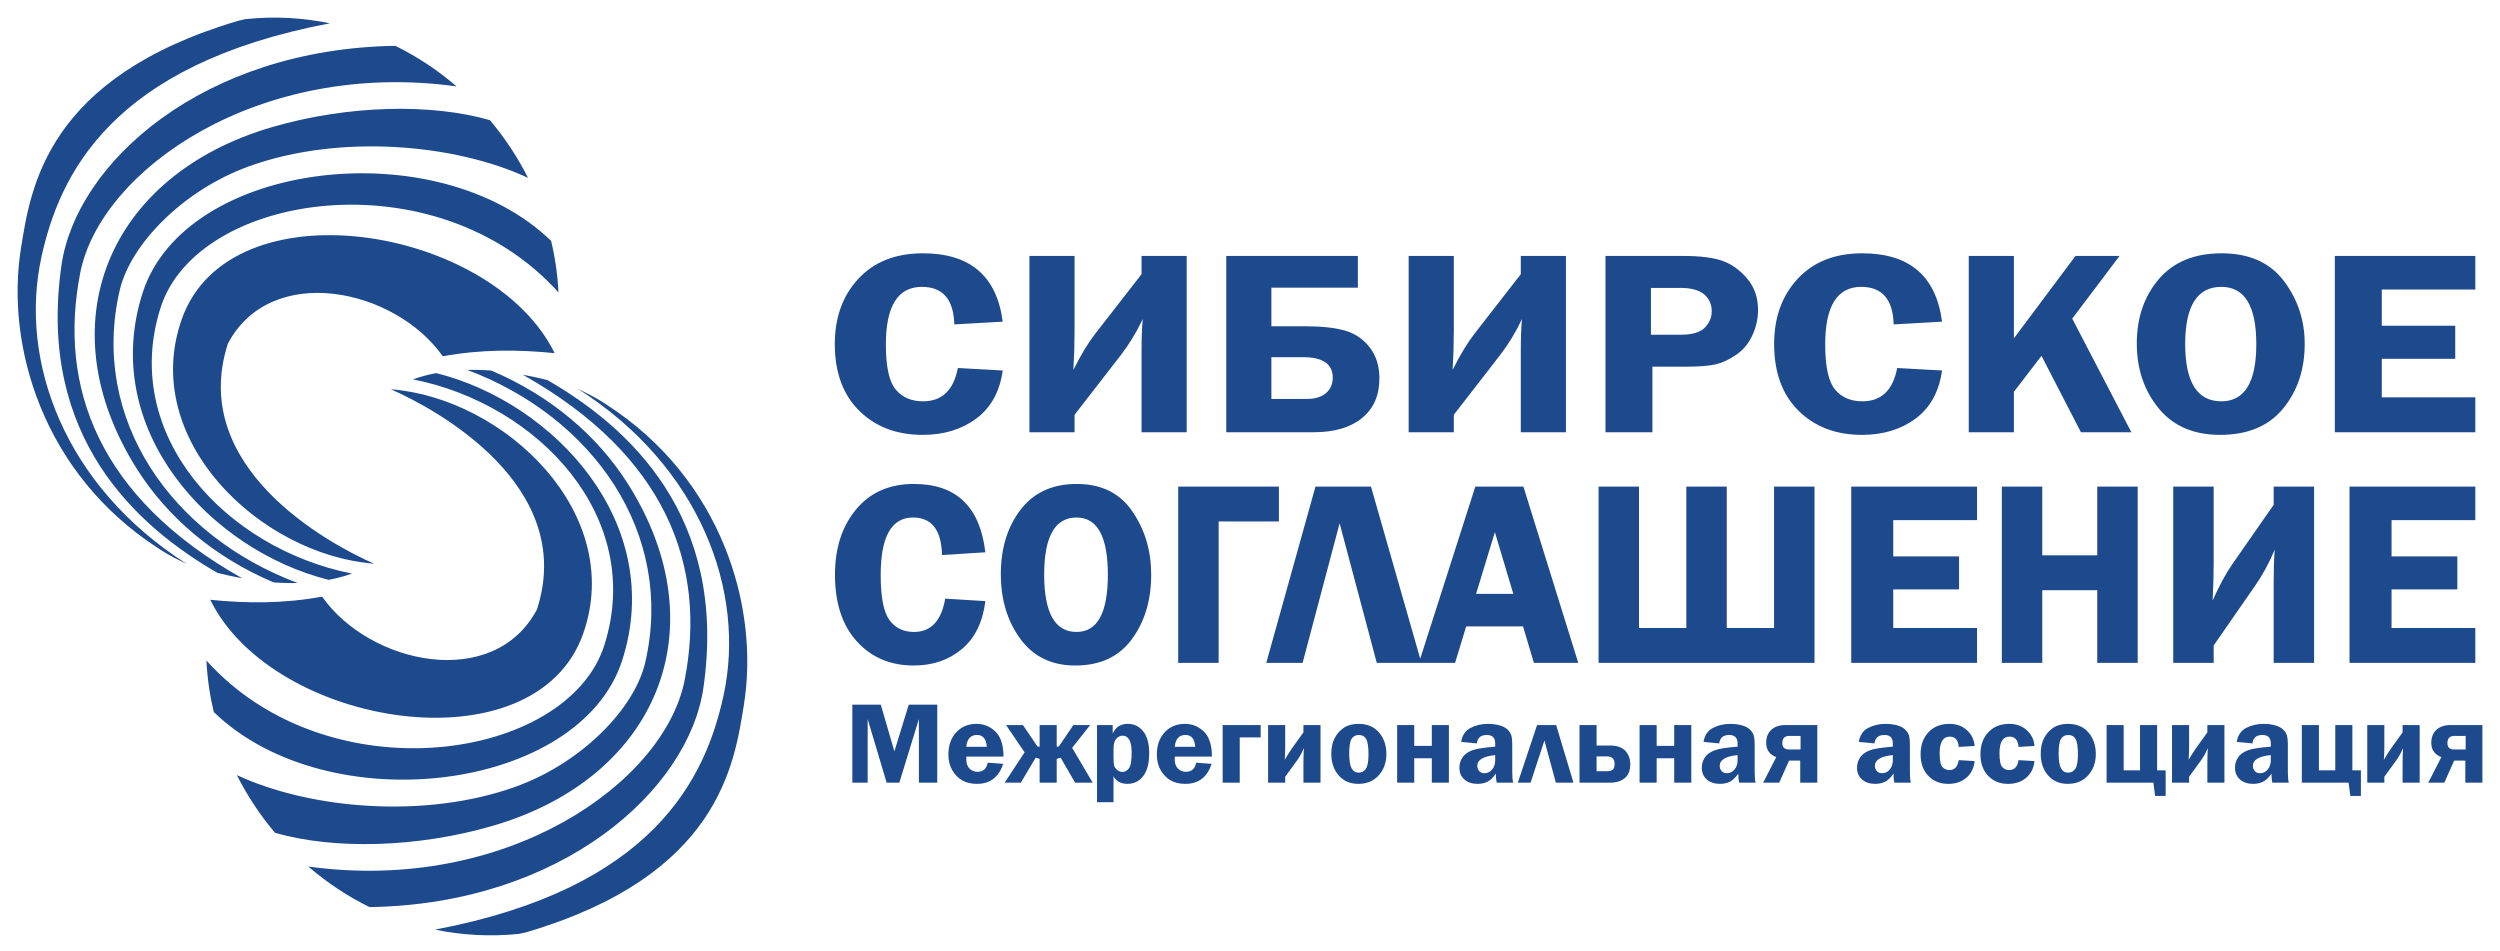 <?xml version="1.0" encoding="UTF-8"?> <svg xmlns="http://www.w3.org/2000/svg" width="142" height="54" viewBox="0 0 142 54" fill="none"> <path fill-rule="evenodd" clip-rule="evenodd" d="M33.122 35.998C30.39 43.728 15.5 41.328 11.943 34.068C14.026 34.28 16.135 34.287 18.296 33.889C21.005 37.746 28.046 39.251 30.501 34.613C32.771 27.599 24.82 23.256 22.199 22.11C28.665 22.612 35.54 29.154 33.122 35.998V35.998ZM1.191 14.104C1.742 10.668 2.625 4.392 13.568 1.17C13.685 1.138 13.812 1.11 13.945 1.085C15.602 0.913 17.21 1.007 18.738 1.324C6.33 3.675 3.374 9.91 2.349 14.623C1.071 20.506 3.644 27.599 10.617 32.038C10.135 31.786 9.747 31.649 8.957 31.12C2.442 26.899 0.304 19.645 1.191 14.104H1.191ZM3.491 15.07C4.328 9.239 11.535 2.77 22.455 2.604C23.713 3.221 24.881 3.999 25.933 4.907C14.704 3.356 5.703 9.637 4.556 15.505C3.296 21.946 5.573 28.246 13.756 32.845C13.299 32.762 12.832 32.66 12.353 32.539C7.818 29.924 2.086 24.858 3.491 15.07L3.491 15.07ZM15.459 7.219C19.759 5.967 24.485 5.861 27.828 6.825C28.672 7.828 29.401 8.928 29.992 10.101C25.823 8.164 19.291 7.593 14.153 9.443C10.432 10.783 7.405 13.856 6.794 16.51C5.112 23.821 9.747 30.431 16.907 33.115C16.464 33.126 16.006 33.114 15.535 33.078C12.172 31.647 9.518 29.39 7.785 26.651C2.592 18.446 6.107 9.942 15.459 7.219ZM8.108 16.614C10.518 9.139 24.818 7.4 31.304 13.683C31.532 14.637 31.673 15.616 31.721 16.61C24.784 8.885 11.201 10.897 9.116 17.49C6.816 24.76 12.876 31.172 19.993 32.58C19.57 32.73 19.127 32.848 18.667 32.935C11.931 31.247 5.604 24.38 8.108 16.614V16.614ZM10.324 18.129C13.056 10.399 27.946 12.799 31.503 20.059C29.42 19.847 27.311 19.84 25.15 20.238C22.442 16.381 15.4 14.876 12.945 19.514C10.675 26.528 18.626 30.871 21.247 32.017C14.781 31.515 7.906 24.973 10.325 18.129H10.324ZM42.255 40.023C41.704 43.459 40.822 49.735 29.878 52.957C29.761 52.989 29.634 53.017 29.501 53.042C27.844 53.213 26.236 53.12 24.708 52.802C37.116 50.452 40.072 44.217 41.097 39.504C42.376 33.621 39.802 26.528 32.829 22.089C33.311 22.341 33.699 22.477 34.489 23.007C41.004 27.228 43.142 34.482 42.255 40.023H42.255ZM39.955 39.057C39.118 44.888 31.911 51.356 20.991 51.523C19.733 50.906 18.566 50.128 17.513 49.22C28.742 50.771 37.742 44.49 38.89 38.622C40.15 32.181 37.873 25.881 29.69 21.282C30.147 21.365 30.614 21.467 31.093 21.588C35.628 24.203 41.36 29.269 39.955 39.057H39.955ZM27.987 46.907C23.687 48.159 18.961 48.266 15.618 47.302C14.774 46.299 14.045 45.199 13.454 44.026C17.623 45.963 24.155 46.533 29.293 44.683C33.014 43.344 36.041 40.27 36.652 37.617C38.334 30.306 33.699 23.696 26.539 21.011C26.982 21 27.44 21.013 27.911 21.049C31.274 22.48 33.928 24.736 35.661 27.475C40.854 35.68 37.339 44.184 27.987 46.907L27.987 46.907ZM35.339 37.513C32.928 44.987 18.628 46.727 12.142 40.443C11.914 39.49 11.773 38.511 11.725 37.517C18.662 45.242 32.245 43.23 34.33 36.637C36.63 29.367 30.57 22.955 23.453 21.547C23.876 21.397 24.319 21.279 24.779 21.192C31.515 22.88 37.842 29.747 35.339 37.513Z" fill="#1D498D"></path> <path d="M50.362 44.457L49.283 40.843V44.457H48.413V40.026H50.029L50.801 42.678L51.617 40.026H53.236V44.457H52.193V40.843L51.081 44.457H50.362ZM56.999 42.976H54.89C54.888 43.034 54.886 43.085 54.886 43.128C54.886 43.363 54.948 43.54 55.073 43.66C55.197 43.779 55.347 43.839 55.521 43.839C55.843 43.839 56.037 43.666 56.102 43.321L56.979 43.386C56.734 44.145 56.238 44.523 55.49 44.523C55.163 44.523 54.885 44.458 54.657 44.327C54.429 44.197 54.241 44.006 54.093 43.756C53.944 43.505 53.87 43.205 53.87 42.855C53.87 42.335 54.018 41.915 54.316 41.595C54.613 41.275 54.995 41.115 55.462 41.115C55.884 41.115 56.245 41.264 56.546 41.559C56.848 41.855 56.999 42.328 56.999 42.976ZM54.886 42.417H56.049C56.019 41.97 55.834 41.746 55.495 41.746C55.132 41.746 54.929 41.97 54.886 42.417ZM60.898 42.476L62.066 44.457H61.067L60.244 43.035L60.021 43.102V44.457H59.051V43.102L58.827 43.035L57.982 44.457H57.064L58.197 42.733L57.144 41.182H58.102L58.928 42.398L59.051 42.418V41.182H60.021V42.418L60.144 42.398L60.968 41.182H61.921L60.899 42.476L60.898 42.476ZM62.311 45.566V41.182H63.201V41.666C63.365 41.299 63.653 41.115 64.064 41.115C64.419 41.115 64.709 41.257 64.935 41.542C65.161 41.825 65.274 42.238 65.274 42.781C65.274 43.358 65.16 43.791 64.932 44.085C64.703 44.377 64.406 44.523 64.04 44.523C63.669 44.523 63.406 44.379 63.248 44.093V45.566H62.311L62.311 45.566ZM63.248 43.024C63.248 43.256 63.262 43.415 63.29 43.504C63.319 43.591 63.379 43.671 63.469 43.741C63.561 43.81 63.66 43.846 63.766 43.846C63.899 43.846 64.017 43.778 64.121 43.644C64.225 43.509 64.278 43.212 64.278 42.753C64.278 42.109 64.106 41.786 63.763 41.786C63.632 41.786 63.514 41.844 63.407 41.958C63.301 42.072 63.248 42.266 63.248 42.539V43.024ZM68.838 42.976H66.729C66.727 43.034 66.725 43.085 66.725 43.128C66.725 43.363 66.787 43.54 66.912 43.66C67.036 43.779 67.186 43.839 67.36 43.839C67.682 43.839 67.876 43.666 67.941 43.321L68.818 43.386C68.573 44.145 68.077 44.523 67.329 44.523C67.002 44.523 66.724 44.458 66.496 44.327C66.268 44.197 66.08 44.006 65.932 43.756C65.783 43.505 65.709 43.205 65.709 42.855C65.709 42.335 65.857 41.915 66.155 41.595C66.452 41.275 66.834 41.115 67.301 41.115C67.723 41.115 68.084 41.264 68.385 41.559C68.687 41.855 68.838 42.328 68.838 42.976ZM66.725 42.417H67.888C67.858 41.97 67.673 41.746 67.334 41.746C66.971 41.746 66.769 41.97 66.725 42.417ZM69.447 44.457V41.182H71.606V41.886H70.417V44.457H69.447ZM72.999 44.118V44.457H72.029V41.182H72.999V42.425C72.999 42.644 72.99 42.889 72.972 43.158C73.135 42.879 73.278 42.654 73.399 42.484L74.035 41.6V41.182H75.005V44.457H74.035V43.303C74.035 43.038 74.044 42.767 74.062 42.489C73.947 42.762 73.812 43.002 73.662 43.209L72.999 44.118ZM77.162 41.115C77.66 41.115 78.049 41.278 78.329 41.605C78.608 41.93 78.747 42.339 78.747 42.829C78.747 43.313 78.602 43.716 78.312 44.039C78.022 44.362 77.637 44.523 77.155 44.523C76.689 44.523 76.317 44.364 76.037 44.044C75.758 43.724 75.618 43.314 75.618 42.813C75.618 42.465 75.681 42.169 75.808 41.927C75.934 41.684 76.107 41.487 76.327 41.339C76.547 41.19 76.825 41.115 77.162 41.115ZM77.187 41.747C77.004 41.747 76.866 41.818 76.774 41.958C76.681 42.1 76.635 42.381 76.635 42.802C76.635 43.188 76.679 43.465 76.767 43.633C76.856 43.802 76.993 43.886 77.182 43.886C77.345 43.886 77.477 43.814 77.579 43.671C77.68 43.527 77.731 43.254 77.731 42.851C77.731 42.421 77.686 42.13 77.597 41.977C77.507 41.823 77.371 41.747 77.187 41.747V41.747ZM79.359 44.457V41.182H80.329V42.364H81.326V41.182H82.296V44.457H81.326V43.069H80.329V44.457H79.359ZM85.949 44.457H85.013C84.982 44.327 84.966 44.155 84.966 43.942C84.802 44.176 84.638 44.331 84.476 44.408C84.313 44.485 84.127 44.523 83.92 44.523C83.613 44.523 83.366 44.44 83.177 44.274C82.988 44.107 82.894 43.885 82.894 43.603C82.894 43.399 82.949 43.209 83.059 43.037C83.169 42.864 83.346 42.728 83.591 42.63C83.835 42.532 84.28 42.459 84.927 42.411V42.223C84.927 41.905 84.768 41.747 84.451 41.747C84.112 41.747 83.922 41.906 83.883 42.225L82.993 42.141C83.052 41.769 83.228 41.505 83.523 41.349C83.817 41.193 84.15 41.116 84.522 41.116C84.746 41.116 84.955 41.141 85.152 41.194C85.35 41.246 85.503 41.323 85.614 41.427C85.725 41.531 85.799 41.641 85.838 41.756C85.876 41.872 85.896 42.072 85.896 42.36V43.845C85.896 44.13 85.914 44.334 85.95 44.458L85.949 44.457ZM84.926 42.889C84.249 42.956 83.91 43.16 83.91 43.499C83.91 43.614 83.945 43.712 84.017 43.795C84.088 43.878 84.19 43.919 84.322 43.919C84.493 43.919 84.637 43.848 84.752 43.708C84.869 43.567 84.926 43.393 84.926 43.186V42.889ZM86.212 44.457L87.306 41.182H88.389L89.374 44.457H88.374L87.723 42.058L86.937 44.457H86.212H86.212ZM89.716 44.457V41.182H90.686V42.345H91.439C91.836 42.345 92.128 42.444 92.317 42.645C92.505 42.844 92.599 43.096 92.599 43.401C92.599 43.762 92.495 44.028 92.285 44.199C92.076 44.371 91.794 44.457 91.436 44.457H89.716H89.716ZM90.686 43.806H91.264C91.424 43.806 91.538 43.775 91.607 43.713C91.675 43.652 91.709 43.543 91.709 43.384C91.709 43.103 91.561 42.963 91.264 42.963H90.686V43.806V43.806ZM93.128 44.457V41.182H94.098V42.364H95.095V41.182H96.065V44.457H95.095V43.069H94.098V44.457H93.128ZM99.718 44.457H98.781C98.751 44.327 98.735 44.155 98.735 43.942C98.571 44.176 98.407 44.331 98.245 44.408C98.082 44.485 97.896 44.523 97.689 44.523C97.382 44.523 97.135 44.44 96.946 44.274C96.757 44.107 96.662 43.885 96.662 43.603C96.662 43.399 96.718 43.209 96.828 43.037C96.938 42.864 97.115 42.728 97.36 42.63C97.604 42.532 98.049 42.459 98.695 42.411V42.223C98.695 41.905 98.537 41.747 98.219 41.747C97.881 41.747 97.691 41.906 97.653 42.225L96.762 42.141C96.821 41.769 96.997 41.505 97.292 41.349C97.586 41.193 97.919 41.116 98.291 41.116C98.515 41.116 98.724 41.141 98.921 41.194C99.118 41.246 99.272 41.323 99.383 41.427C99.494 41.531 99.568 41.641 99.607 41.756C99.645 41.872 99.665 42.072 99.665 42.36V43.845C99.665 44.13 99.683 44.334 99.719 44.458L99.718 44.457ZM98.695 42.889C98.018 42.956 97.679 43.16 97.679 43.499C97.679 43.614 97.714 43.712 97.786 43.795C97.857 43.878 97.959 43.919 98.091 43.919C98.263 43.919 98.406 43.848 98.522 43.708C98.638 43.567 98.695 43.393 98.695 43.186V42.889ZM102.253 44.457V43.202H101.619L101.058 44.457H100.147L100.891 43.005C100.51 42.858 100.32 42.588 100.32 42.196C100.32 41.875 100.418 41.626 100.615 41.449C100.812 41.27 101.078 41.182 101.413 41.182H103.223V44.457H102.253L102.253 44.457ZM102.272 42.57V41.8H101.633C101.368 41.8 101.236 41.936 101.236 42.209C101.236 42.45 101.361 42.57 101.613 42.57H102.272ZM108.535 44.457H107.598C107.567 44.327 107.552 44.155 107.552 43.942C107.388 44.176 107.224 44.331 107.061 44.408C106.898 44.485 106.713 44.523 106.505 44.523C106.199 44.523 105.952 44.44 105.763 44.274C105.573 44.107 105.479 43.885 105.479 43.603C105.479 43.399 105.534 43.209 105.644 43.037C105.755 42.864 105.932 42.728 106.177 42.63C106.42 42.532 106.865 42.459 107.512 42.411V42.223C107.512 41.905 107.354 41.747 107.036 41.747C106.697 41.747 106.508 41.906 106.469 42.225L105.579 42.141C105.638 41.769 105.813 41.505 106.108 41.349C106.403 41.193 106.736 41.116 107.108 41.116C107.331 41.116 107.541 41.141 107.738 41.194C107.935 41.246 108.089 41.323 108.2 41.427C108.31 41.531 108.385 41.641 108.423 41.756C108.462 41.872 108.482 42.072 108.482 42.36V43.845C108.482 44.13 108.499 44.334 108.535 44.458L108.535 44.457ZM107.512 42.889C106.834 42.956 106.495 43.16 106.495 43.499C106.495 43.614 106.531 43.712 106.603 43.795C106.674 43.878 106.775 43.919 106.907 43.919C107.079 43.919 107.223 43.848 107.338 43.708C107.454 43.567 107.512 43.393 107.512 43.186V42.889ZM112.159 43.23C112.122 43.616 111.969 43.928 111.699 44.166C111.43 44.404 111.082 44.524 110.656 44.524C110.194 44.524 109.817 44.371 109.526 44.065C109.234 43.76 109.089 43.351 109.089 42.84C109.089 42.327 109.238 41.912 109.536 41.594C109.832 41.275 110.23 41.116 110.728 41.116C111.128 41.116 111.46 41.235 111.722 41.475C111.985 41.714 112.131 42.013 112.158 42.372L111.255 42.425C111.225 42.035 111.054 41.84 110.745 41.84C110.363 41.84 110.172 42.153 110.172 42.779C110.172 43.195 110.225 43.46 110.333 43.572C110.439 43.683 110.568 43.74 110.721 43.74C111.019 43.74 111.196 43.552 111.255 43.175L112.158 43.23L112.159 43.23ZM115.558 43.23C115.521 43.616 115.369 43.928 115.098 44.166C114.829 44.404 114.482 44.524 114.055 44.524C113.593 44.524 113.216 44.371 112.925 44.065C112.634 43.76 112.489 43.351 112.489 42.84C112.489 42.327 112.637 41.912 112.935 41.594C113.232 41.275 113.629 41.116 114.127 41.116C114.527 41.116 114.859 41.235 115.121 41.475C115.384 41.714 115.53 42.013 115.558 42.372L114.654 42.425C114.624 42.035 114.454 41.84 114.144 41.84C113.762 41.84 113.571 42.153 113.571 42.779C113.571 43.195 113.624 43.46 113.732 43.572C113.838 43.683 113.968 43.74 114.12 43.74C114.418 43.74 114.595 43.552 114.654 43.175L115.558 43.23L115.558 43.23ZM117.457 41.115C117.955 41.115 118.344 41.278 118.624 41.605C118.903 41.93 119.042 42.339 119.042 42.829C119.042 43.313 118.897 43.716 118.607 44.039C118.317 44.362 117.932 44.523 117.45 44.523C116.984 44.523 116.612 44.364 116.332 44.044C116.053 43.724 115.913 43.314 115.913 42.813C115.913 42.465 115.977 42.169 116.103 41.927C116.229 41.684 116.402 41.487 116.622 41.339C116.842 41.19 117.12 41.115 117.457 41.115ZM117.482 41.747C117.3 41.747 117.161 41.818 117.069 41.958C116.976 42.1 116.93 42.381 116.93 42.802C116.93 43.188 116.974 43.465 117.063 43.633C117.151 43.802 117.288 43.886 117.477 43.886C117.641 43.886 117.772 43.814 117.874 43.671C117.975 43.527 118.026 43.254 118.026 42.851C118.026 42.421 117.982 42.13 117.892 41.977C117.802 41.823 117.666 41.747 117.482 41.747V41.747ZM119.655 44.457V41.182H120.624V43.753H121.554V41.182H122.524V43.753H123.009V45.208H122.411L122.312 44.457H119.654H119.655ZM124.341 44.118V44.457H123.371V41.182H124.341V42.425C124.341 42.645 124.332 42.889 124.315 43.158C124.478 42.879 124.62 42.655 124.742 42.484L125.378 41.601V41.182H126.348V44.457H125.378V43.303C125.378 43.039 125.387 42.768 125.404 42.49C125.289 42.762 125.155 43.002 125.004 43.209L124.341 44.118ZM130.003 44.457H129.067C129.036 44.327 129.02 44.155 129.02 43.942C128.856 44.176 128.692 44.331 128.53 44.408C128.367 44.485 128.181 44.523 127.974 44.523C127.667 44.523 127.42 44.44 127.231 44.274C127.042 44.107 126.948 43.885 126.948 43.603C126.948 43.399 127.003 43.209 127.113 43.037C127.223 42.864 127.4 42.728 127.645 42.63C127.889 42.532 128.334 42.459 128.981 42.411V42.223C128.981 41.905 128.822 41.747 128.504 41.747C128.166 41.747 127.976 41.906 127.938 42.225L127.047 42.141C127.106 41.769 127.282 41.505 127.577 41.349C127.871 41.193 128.204 41.116 128.576 41.116C128.8 41.116 129.009 41.141 129.206 41.194C129.404 41.246 129.557 41.323 129.668 41.427C129.779 41.531 129.853 41.641 129.892 41.756C129.93 41.872 129.95 42.072 129.95 42.36V43.845C129.95 44.13 129.968 44.334 130.004 44.458L130.003 44.457ZM128.98 42.889C128.303 42.956 127.964 43.16 127.964 43.499C127.964 43.614 127.999 43.712 128.071 43.795C128.142 43.878 128.244 43.919 128.376 43.919C128.548 43.919 128.691 43.848 128.807 43.708C128.923 43.567 128.98 43.393 128.98 43.186V42.889ZM130.744 44.457V41.182H131.714V43.753H132.644V41.182H133.614V43.753H134.099V45.208H133.501L133.401 44.457H130.744H130.744ZM135.431 44.118V44.457H134.461V41.182H135.431V42.425C135.431 42.645 135.422 42.889 135.404 43.158C135.567 42.879 135.71 42.655 135.832 42.484L136.467 41.601V41.182H137.437V44.457H136.467V43.303C136.467 43.039 136.476 42.768 136.494 42.49C136.379 42.762 136.245 43.002 136.094 43.209L135.431 44.118ZM140.03 44.457V43.202H139.397L138.836 44.457H137.924L138.669 43.005C138.288 42.858 138.097 42.588 138.097 42.196C138.097 41.875 138.196 41.626 138.393 41.449C138.59 41.27 138.855 41.182 139.191 41.182H141V44.457H140.03L140.03 44.457ZM140.05 42.57V41.8H139.41C139.145 41.8 139.014 41.936 139.014 42.209C139.014 42.45 139.139 42.57 139.39 42.57H140.05Z" fill="#1D498D"></path> <path d="M56.954 18.271L54.205 18.426C54.166 17.005 53.554 16.294 52.364 16.294C50.998 16.294 50.317 17.383 50.317 19.562C50.317 20.82 50.501 21.673 50.873 22.121C51.244 22.569 51.761 22.794 52.426 22.794C53.507 22.794 54.166 22.164 54.406 20.903L56.954 21.043C56.789 22.236 56.292 23.147 55.462 23.767C54.63 24.39 53.61 24.701 52.406 24.701C50.928 24.701 49.727 24.243 48.803 23.329C47.878 22.416 47.417 21.153 47.417 19.539C47.417 18.03 47.864 16.794 48.758 15.831C49.652 14.868 50.876 14.388 52.423 14.388C55.105 14.388 56.617 15.681 56.954 18.271L56.954 18.271ZM61.035 23.56V24.551H58.471V14.538H61.035V18.796C61.035 19.527 61.013 20.265 60.968 21.01C61.393 20.157 61.809 19.469 62.217 18.946L64.84 15.574V14.538H67.404V24.551H64.84V19.995C64.84 19.232 64.862 18.606 64.907 18.121C64.552 18.876 64.133 19.564 63.65 20.187L61.035 23.56H61.035ZM69.651 24.551V14.538H77.126V16.339H72.215V18.531H74.095C75.073 18.531 75.847 18.616 76.417 18.784C76.984 18.952 77.451 19.274 77.811 19.747C78.171 20.22 78.35 20.803 78.35 21.496C78.35 22.459 78.02 23.207 77.364 23.745C76.707 24.283 75.791 24.551 74.612 24.551H69.651ZM72.215 22.659H74.224C74.696 22.659 75.062 22.549 75.319 22.327C75.573 22.104 75.701 21.814 75.701 21.451C75.701 20.675 75.137 20.288 74.011 20.288H72.215V22.659ZM82.576 23.56V24.551H80.012V14.538H82.576V18.797C82.576 19.527 82.554 20.265 82.509 21.011C82.934 20.158 83.35 19.47 83.758 18.947L86.381 15.574V14.538H88.945V24.551H86.381V19.995C86.381 19.232 86.403 18.606 86.448 18.121C86.093 18.877 85.674 19.564 85.191 20.187L82.576 23.56H82.576ZM93.857 20.828V24.551H91.192V14.538H95.594C96.575 14.538 97.326 14.633 97.849 14.821C98.368 15.008 98.835 15.344 99.243 15.829C99.653 16.312 99.857 16.905 99.857 17.61C99.857 18.103 99.748 18.584 99.531 19.054C99.313 19.522 99.005 19.892 98.606 20.16C98.209 20.43 97.823 20.608 97.449 20.695C97.078 20.783 96.491 20.828 95.695 20.828H93.857ZM93.773 19.012H95.472C96.12 19.012 96.572 18.877 96.835 18.609C97.095 18.338 97.226 18.031 97.226 17.683C97.226 17.277 97.08 16.955 96.79 16.715C96.497 16.475 96.055 16.354 95.463 16.354H93.773V19.012ZM110.308 18.271L107.559 18.426C107.52 17.005 106.908 16.294 105.718 16.294C104.352 16.294 103.671 17.383 103.671 19.562C103.671 20.82 103.855 21.674 104.227 22.121C104.598 22.569 105.115 22.794 105.78 22.794C106.861 22.794 107.52 22.164 107.76 20.903L110.308 21.043C110.143 22.236 109.646 23.147 108.816 23.768C107.984 24.39 106.964 24.701 105.76 24.701C104.282 24.701 103.081 24.243 102.157 23.33C101.232 22.416 100.771 21.153 100.771 19.539C100.771 18.031 101.218 16.795 102.112 15.831C103.006 14.868 104.23 14.388 105.777 14.388C108.459 14.388 109.97 15.681 110.308 18.271L110.308 18.271ZM114.389 14.538V19.219L117.887 14.538H120.39L117.703 18.098L121.06 24.551H118.197L115.957 20.212L114.389 22.254V24.551H111.825V14.538H114.389H114.389ZM126.097 24.701C124.594 24.701 123.429 24.195 122.605 23.185C121.781 22.172 121.37 20.948 121.37 19.512C121.37 18.051 121.786 16.832 122.621 15.854C123.457 14.876 124.644 14.388 126.189 14.388C127.748 14.388 128.924 14.908 129.717 15.951C130.51 16.995 130.907 18.191 130.907 19.534C130.907 20.986 130.499 22.209 129.681 23.205C128.862 24.203 127.669 24.701 126.097 24.701L126.097 24.701ZM126.172 16.294C124.803 16.294 124.119 17.375 124.119 19.54C124.119 21.709 124.803 22.795 126.172 22.795C127.496 22.795 128.158 21.711 128.158 19.547C128.158 17.378 127.497 16.294 126.172 16.294ZM140.598 16.445H135.285V18.501H139.458V20.378H135.285V22.569H140.598V24.551H132.62V14.538H140.598V16.444V16.445Z" fill="#1D498D"></path> <path d="M55.969 31.371L53.507 31.526C53.472 30.105 52.924 29.395 51.858 29.395C50.634 29.395 50.024 30.483 50.024 32.662C50.024 33.921 50.189 34.774 50.522 35.222C50.854 35.67 51.317 35.895 51.913 35.895C52.881 35.895 53.471 35.264 53.687 34.003L55.969 34.143C55.821 35.337 55.376 36.247 54.633 36.868C53.887 37.491 52.974 37.801 51.895 37.801C50.572 37.801 49.496 37.343 48.668 36.43C47.839 35.517 47.427 34.253 47.427 32.639C47.427 31.131 47.827 29.895 48.628 28.931C49.428 27.968 50.524 27.488 51.91 27.488C54.312 27.488 55.666 28.781 55.968 31.371L55.969 31.371ZM61.08 37.801C59.734 37.801 58.691 37.296 57.953 36.285C57.215 35.272 56.847 34.048 56.847 32.612C56.847 31.151 57.219 29.933 57.967 28.954C58.716 27.976 59.779 27.488 61.163 27.488C62.559 27.488 63.612 28.009 64.323 29.052C65.033 30.095 65.388 31.291 65.388 32.635C65.388 34.086 65.023 35.309 64.29 36.305C63.557 37.303 62.489 37.801 61.08 37.801ZM61.148 29.395C59.922 29.395 59.309 30.476 59.309 32.64C59.309 34.809 59.922 35.895 61.148 35.895C62.334 35.895 62.926 34.812 62.926 32.647C62.926 30.478 62.334 29.395 61.148 29.395V29.395ZM66.922 37.651V27.638H72.642V29.62H69.219V37.651H66.922ZM73.988 37.651H71.924L74.719 27.638H77.871L80.736 37.651H78.201L76.09 29.723L73.988 37.651H73.988ZM86.53 27.638L89.645 37.651H87.126L86.508 35.58H83.28L82.647 37.651H80.593L83.798 27.638H86.53ZM83.841 33.733H85.957L84.909 30.226L83.841 33.733ZM90.799 37.651V27.638H93.096V35.67H95.783V27.638H98.08V35.67H100.767V27.638H103.064V37.651H90.799ZM112.296 29.545H107.537V31.602H111.275V33.478H107.537V35.67H112.296V37.651H105.15V27.638H112.296V29.545V29.545ZM121.421 27.638V37.651H119.124V33.523H116.001V37.651H113.704V27.638H116.001V31.542H119.124V27.638H121.421ZM125.737 36.661V37.651H123.44V27.639H125.737V31.897C125.737 32.628 125.716 33.366 125.677 34.111C126.057 33.258 126.43 32.57 126.795 32.047L129.144 28.674V27.639H131.441V37.651H129.144V33.095C129.144 32.332 129.165 31.707 129.204 31.221C128.887 31.977 128.511 32.665 128.079 33.288L125.737 36.661H125.737ZM140.598 29.545H135.84V31.602H139.577V33.478H135.84V35.67H140.598V37.651H133.453V27.638H140.598V29.545V29.545Z" fill="#1D498D"></path> </svg> 